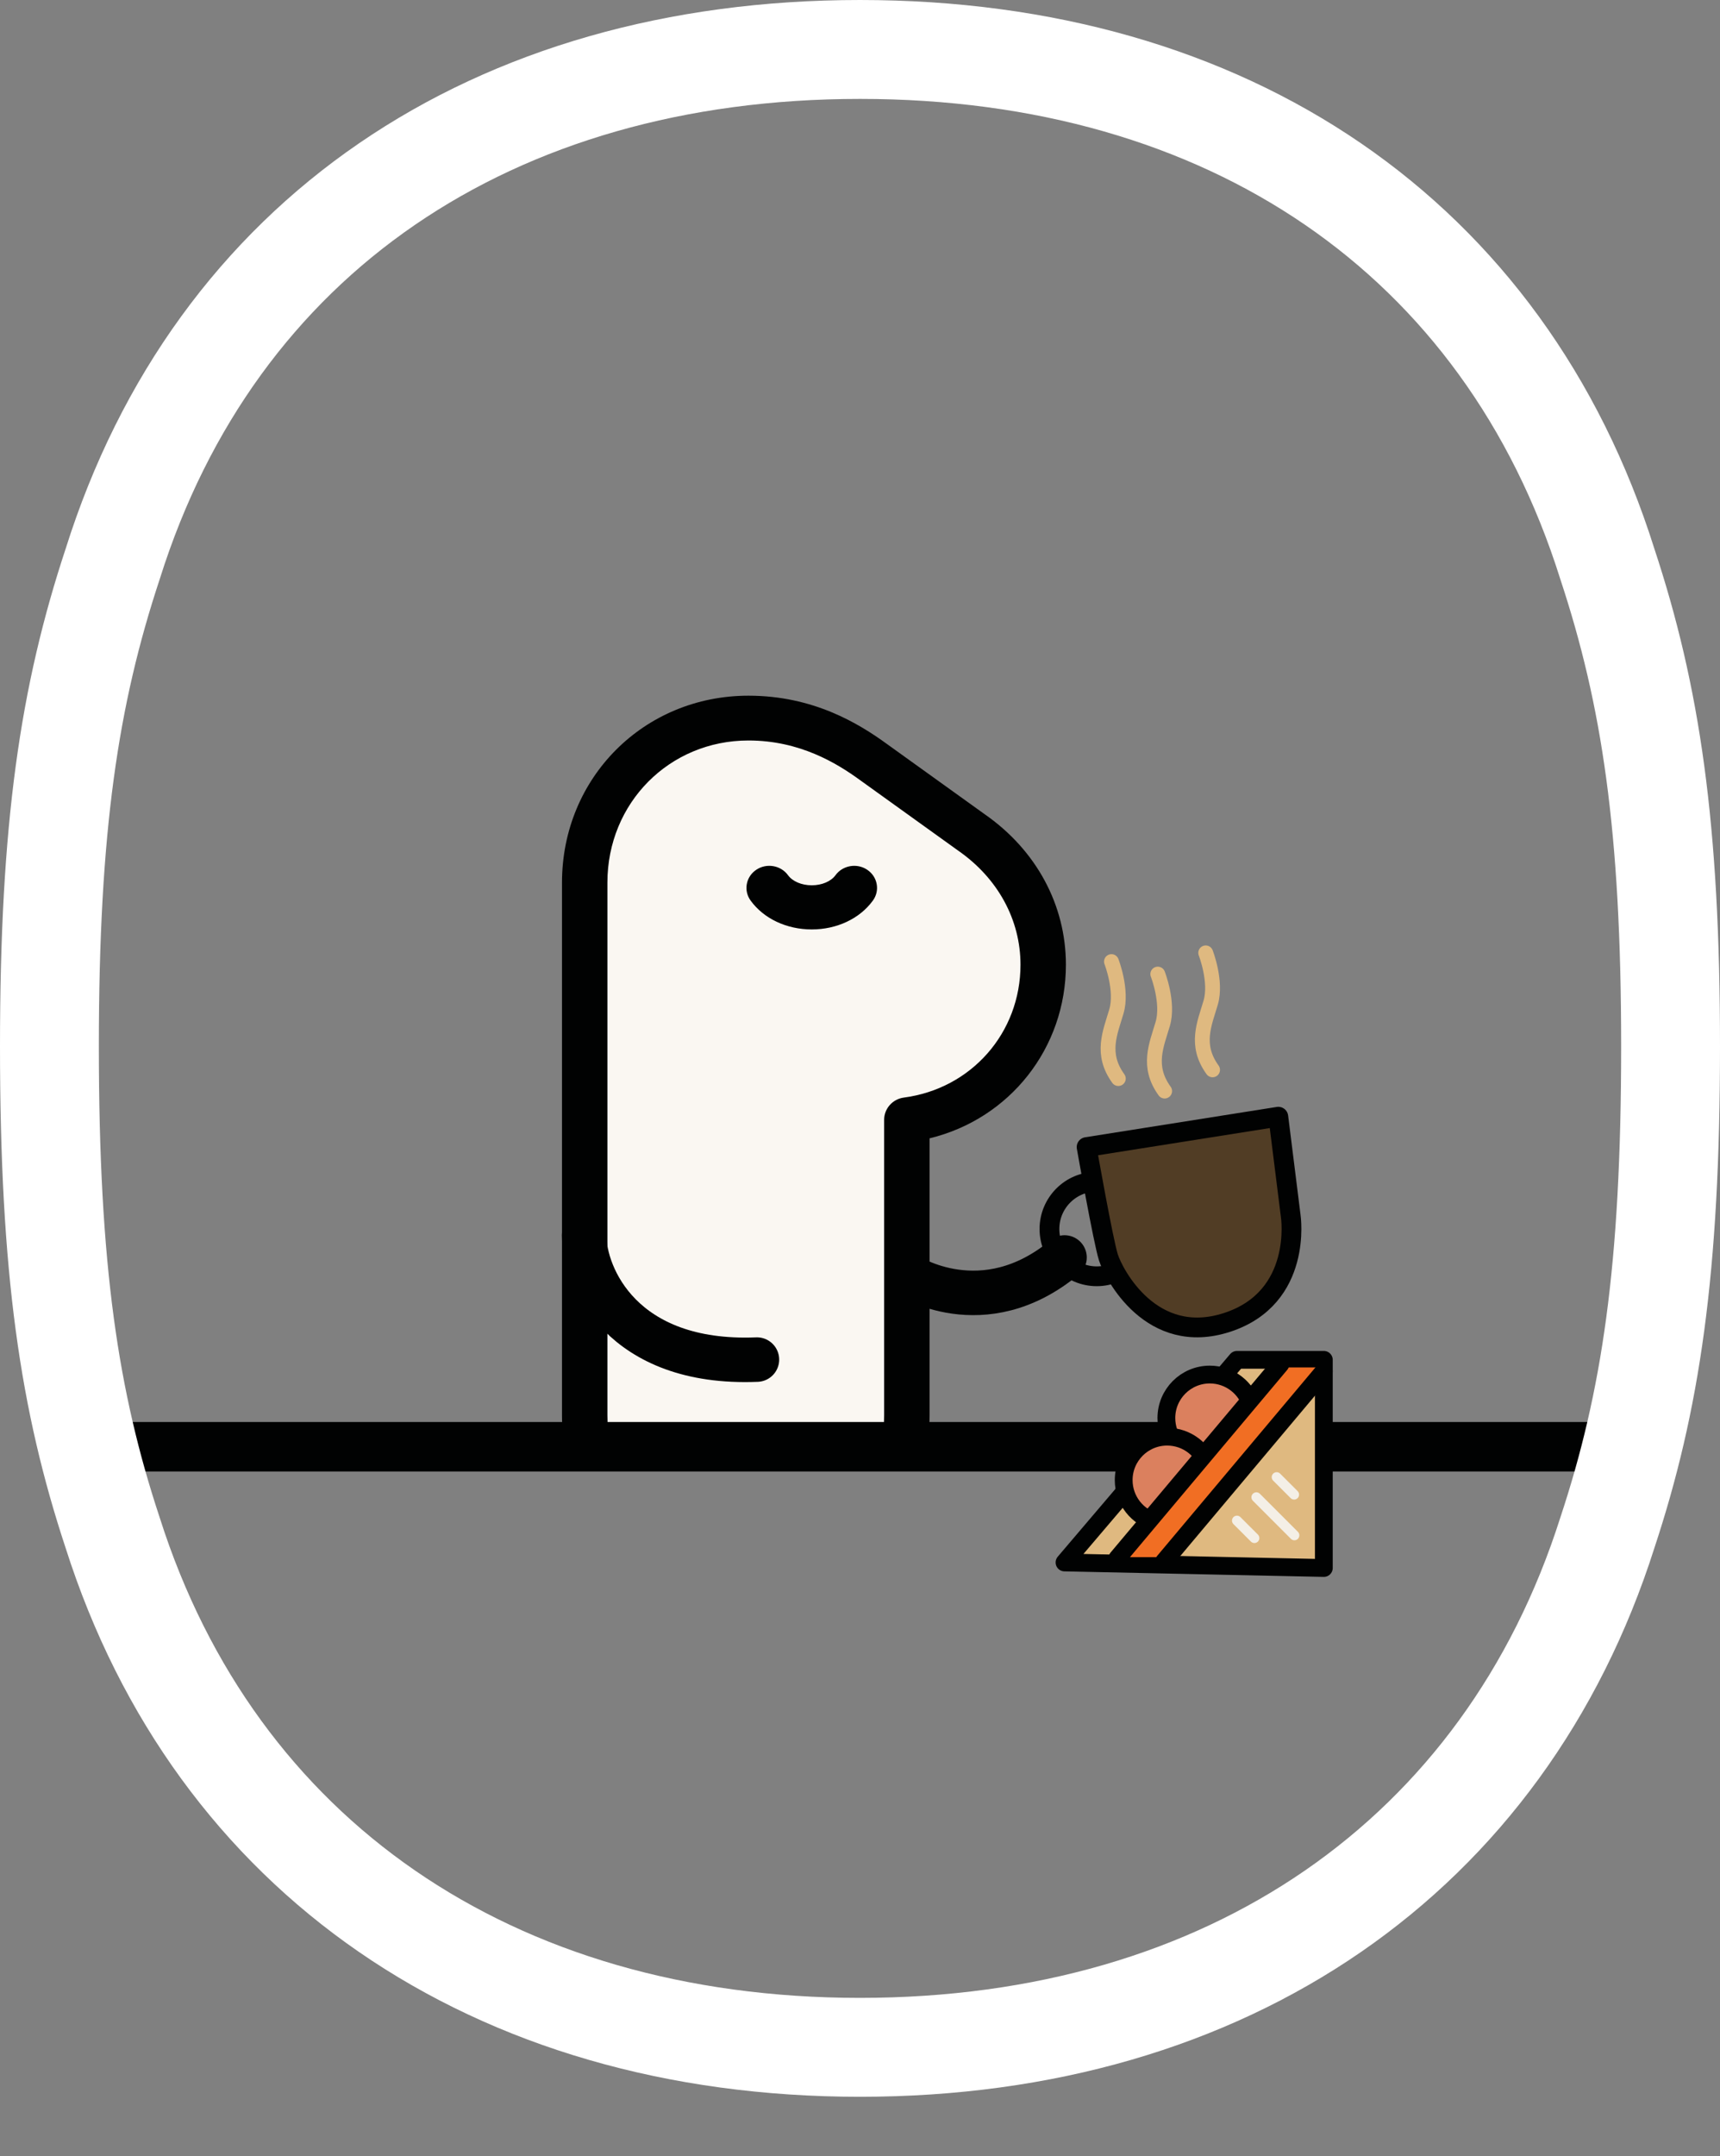 <svg width="1740px" height="2180px" viewBox="0 0 174 218" xmlns:xlink="http://www.w3.org/1999/xlink" xmlns="http://www.w3.org/2000/svg">
  <rect x="0" y="0" width="174" height="218" fill="#808080" stroke="none"/>
  <defs>
    <path d="M6.401 149.988C2 136.681 0 123.375 0 100.797C0 78.624 2 65.318 6.401 52.014C16.802 18.956 44.801 0.001 82.002 0C119.202 0 147.201 18.953 157.601 52.014C162.001 65.316 164 78.624 164 100.797C164 123.375 162.001 136.681 157.601 149.986C147.201 182.644 119.202 201.999 82.002 202C44.801 202 16.802 182.646 6.401 149.988Z" id="path_1" />
    <path d="M0 16.689L0 70.724C0 71.936 0.124 73.114 0.362 74.245L0.362 74.245L32.419 74.245C32.656 73.114 32.781 71.936 32.781 70.724L32.781 70.724L32.781 40.744C40.719 39.701 46.654 33.166 46.654 25.017L46.654 25.017C46.654 19.697 44.003 14.822 39.373 11.613L39.373 11.613L29.4 4.469C26.745 2.54 22.548 0 16.665 0L16.665 0C7.32 0 0 7.33 0 16.689L0 16.689Z" transform="translate(0.682 0.295)" id="path_2" />
    <path d="M0 0L50.977 0L50.977 75.937L0 75.937L0 0Z" transform="translate(0.853 0.603)" id="path_3" />
    <path d="M0 0L50.209 0L50.209 75.552L0 75.552L0 0Z" transform="translate(0.237 0.988)" id="path_4" />
    <clipPath id="mask_1">
      <use xlink:href="#path_1" />
    </clipPath>
    <clipPath id="mask_2">
      <use xlink:href="#path_2" />
    </clipPath>
    <clipPath id="mask_3">
      <use xlink:href="#path_3" />
    </clipPath>
    <clipPath id="mask_4">
      <use xlink:href="#path_4" />
    </clipPath>
  </defs>
  <g id="contentImg1-Copy-3" transform="translate(5 5)">
    <path d="M6.401 149.988C2 136.681 0 123.375 0 100.797C0 78.624 2 65.318 6.401 52.014C16.802 18.956 44.801 0.001 82.002 0C119.202 0 147.201 18.953 157.601 52.014C162.001 65.316 164 78.624 164 100.797C164 123.375 162.001 136.681 157.601 149.986C147.201 182.644 119.202 201.999 82.002 202C44.801 202 16.802 182.646 6.401 149.988Z" id="Mask" fill="none" stroke="none" />
    <g clip-path="url(#mask_1)">
      <g id="Group-58" transform="translate(-16 64)">
        <g id="Group-3" transform="translate(68 2.736)">
          <path d="M0 16.689L0 70.724C0 71.936 0.124 73.114 0.362 74.245L0.362 74.245L32.419 74.245C32.656 73.114 32.781 71.936 32.781 70.724L32.781 70.724L32.781 40.744C40.719 39.701 46.654 33.166 46.654 25.017L46.654 25.017C46.654 19.697 44.003 14.822 39.373 11.613L39.373 11.613L29.4 4.469C26.745 2.54 22.548 0 16.665 0L16.665 0C7.32 0 0 7.33 0 16.689L0 16.689Z" transform="translate(0.682 0.295)" id="Clip-2" fill="none" stroke="none" />
          <g clip-path="url(#mask_2)">
            <path d="M0 91.666L51.177 91.666L51.177 0L0 0L0 91.666Z" transform="translate(-1.58 -1.966)" id="Fill-1" fill="#FAF7F2" stroke="none" />
          </g>
        </g>
        <g id="Group-14" transform="translate(67 0.736)">
          <path d="M0.034 1.852C-0.07 2.437 0.067 3.027 0.421 3.514C1.748 5.341 4.061 6.432 6.606 6.432C9.149 6.432 11.461 5.341 12.789 3.514C13.142 3.029 13.28 2.44 13.176 1.855C13.071 1.259 12.73 0.742 12.216 0.398C11.177 -0.301 9.738 -0.054 9.009 0.947C8.55 1.577 7.629 1.968 6.606 1.968C5.582 1.968 4.661 1.577 4.202 0.947C3.474 -0.054 2.036 -0.302 0.995 0.398C0.482 0.741 0.14 1.257 0.034 1.852ZM6.606 2.736C7.87 2.736 9.029 2.224 9.631 1.4C9.931 0.988 10.411 0.767 10.9 0.767C11.208 0.767 11.518 0.855 11.788 1.036C12.127 1.263 12.351 1.601 12.42 1.989C12.486 2.366 12.397 2.747 12.168 3.062C10.983 4.691 8.903 5.663 6.606 5.663C4.306 5.663 2.226 4.691 1.042 3.063C0.812 2.747 0.723 2.364 0.791 1.987C0.86 1.6 1.084 1.263 1.422 1.037C2.125 0.565 3.092 0.728 3.58 1.4C4.182 2.224 5.341 2.736 6.606 2.736Z" transform="translate(19.514 17.805)" id="Fill-4" fill="#010202" fill-rule="evenodd" stroke="none" />
          <g id="Group-8">
            <path d="M0 0L50.977 0L50.977 75.937L0 75.937L0 0Z" transform="translate(0.853 0.603)" id="Clip-7" fill="none" stroke="none" />
            <g clip-path="url(#mask_3)">
              <path d="M0 18.901L0 72.765C0 83.212 8.167 91.397 18.593 91.397C29.018 91.397 37.185 83.212 37.185 72.765L37.185 44.755C45.322 42.782 50.977 35.608 50.977 27.202C50.977 21.164 47.984 15.619 42.765 11.989L32.879 4.889C29.995 2.792 25.403 0 18.865 0C8.286 0 0 8.302 0 18.901ZM4.594 72.765L4.594 18.901C4.594 10.843 10.863 4.53 18.865 4.53C24.048 4.53 27.795 6.82 30.162 8.544L40.089 15.673C44.091 18.456 46.383 22.657 46.383 27.202C46.383 34.084 41.42 39.734 34.581 40.635C33.446 40.784 32.589 41.749 32.589 42.88L32.589 72.765C32.589 80.672 26.441 86.865 18.593 86.865C10.743 86.865 4.594 80.672 4.594 72.765Z" transform="translate(0.853 0.603)" id="Fill-6" fill="#010202" fill-rule="evenodd" stroke="none" />
            </g>
          </g>
          <g id="Group-11" transform="translate(1 0)">
            <path d="M0 0L50.209 0L50.209 75.552L0 75.552L0 0Z" transform="translate(0.237 0.988)" id="Clip-10" fill="none" stroke="none" />
            <g clip-path="url(#mask_4)">
              <path d="M3.826 18.516L3.826 72.38C3.826 73.353 3.917 74.303 4.091 75.218M4.091 75.218C5.366 81.937 11.11 86.864 18.209 86.864C26.273 86.864 32.59 80.503 32.59 72.38L32.59 42.495C32.59 41.552 33.298 40.755 34.248 40.631C41.28 39.703 46.383 33.894 46.383 26.817C46.383 22.143 44.039 17.833 39.93 14.976L30.004 7.848C27.594 6.093 23.776 3.761 18.482 3.761C10.264 3.761 3.826 10.242 3.826 18.516M0 72.38L0 18.516C0 8.133 8.118 0 18.482 0C24.908 0 29.434 2.753 32.27 4.816L42.162 11.919C47.276 15.476 50.209 20.905 50.209 26.817C50.209 35.238 44.501 42.245 36.417 44.065L36.417 72.38C36.417 82.611 28.417 90.628 18.209 90.628C8.955 90.628 1.52 84.045 0.207 75.195M0.207 75.195C0.071 74.279 0 73.339 0 72.38" transform="translate(0.237 0.988)" id="Fill-9" fill="#010202" stroke="none" />
            </g>
          </g>
          <path d="M6.221 5.664C3.8 5.664 1.602 4.632 0.346 2.905C-0.262 2.067 -0.049 0.917 0.824 0.333C1.697 -0.252 2.898 -0.047 3.506 0.79C4.035 1.516 5.075 1.969 6.221 1.969C7.367 1.969 8.407 1.516 8.935 0.79C9.546 -0.047 10.746 -0.252 11.617 0.333C12.489 0.917 12.703 2.067 12.094 2.905C10.838 4.632 8.642 5.664 6.221 5.664" transform="translate(19.899 18.188)" id="Fill-12" fill="#010202" stroke="none" />
        </g>
        <g id="Group-57" transform="translate(0 26.736)">
          <path d="M0 0.5L181.928 0.5" transform="translate(0.5 50.04)" id="Stroke-15" fill="none" stroke="#010202" stroke-width="5" stroke-linecap="round" />
          <path d="M0 0C0 4.135 3.802 13.116 17.477 12.558" transform="translate(70.097 29.171)" id="Stroke-17" fill="none" stroke="#010202" stroke-width="4.5" stroke-linecap="round" />
          <path d="M0 1.784C0 1.784 7.674 6.837 15.907 0" transform="translate(102.784 31.404)" id="Stroke-19" fill="none" stroke="#010202" stroke-width="4.5" stroke-linecap="round" />
          <path d="M0.344 0C0.344 0 1.477 2.894 0.847 5.033C0.219 7.172 -0.785 9.312 1.038 11.828" transform="translate(123.094 1.487)" id="Stroke-21" fill="none" stroke="#DFB980" stroke-width="1.5" stroke-linecap="round" />
          <path d="M0.344 0C0.344 0 1.477 2.894 0.847 5.033C0.219 7.172 -0.785 9.312 1.038 11.828" transform="translate(132.629 0.606)" id="Stroke-23" fill="none" stroke="#DFB980" stroke-width="1.5" stroke-linecap="round" />
          <path d="M0.344 0C0.344 0 1.477 2.895 0.847 5.034C0.219 7.173 -0.785 9.312 1.038 11.829" transform="translate(127.781 2.751)" id="Stroke-25" fill="none" stroke="#DFB980" stroke-width="1.5" stroke-linecap="round" />
          <path d="M6.661 9.185C6.084 9.431 5.45 9.567 4.784 9.567C2.141 9.567 0 7.426 0 4.784C0 2.142 2.141 0 4.784 0" transform="translate(117.165 23.739)" id="Stroke-27" fill="none" stroke="#010202" stroke-width="2" stroke-linecap="round" stroke-linejoin="round" />
          <path d="M0 3.07L19.395 0L20.651 10.047C20.651 10.047 21.907 18.279 14.232 20.791C6.558 23.302 2.743 15.907 2.208 14.233C1.674 12.558 0 3.07 0 3.07" transform="translate(120.923 17.171)" id="Fill-29" fill="#513D25" stroke="none" />
          <path d="M0 3.07L19.395 0L20.651 10.047C20.651 10.047 21.907 18.279 14.232 20.791C6.558 23.302 2.743 15.907 2.208 14.233C1.674 12.558 0 3.07 0 3.07Z" transform="translate(120.923 17.171)" id="Stroke-31" fill="none" stroke="#010202" stroke-width="2" stroke-linecap="round" stroke-linejoin="round" />
          <path d="M0 20.487L17.442 0L26.233 0L26.233 21.045L0 20.487Z" transform="translate(118.69 41.754)" id="Fill-33" fill="#DFB980" stroke="none" />
          <path d="M0 20.487L17.442 0L26.233 0L26.233 21.045L0 20.487Z" transform="translate(118.69 41.754)" id="Stroke-35" fill="none" stroke="#010202" stroke-width="1.8" stroke-linecap="round" stroke-linejoin="round" />
          <g id="Group-40" transform="translate(128 43)">
            <path d="M3.285 8.649C1.395 8.157 0 6.439 0 4.395C0 1.967 1.968 0 4.395 0C6.419 0 8.123 1.367 8.634 3.229" transform="translate(0.993 0.241)" id="Fill-37" fill="#DB805E" stroke="none" />
            <path d="M3.285 8.649C1.395 8.157 0 6.439 0 4.395C0 1.967 1.968 0 4.395 0C6.419 0 8.123 1.367 8.634 3.229" transform="translate(0.993 0.241)" id="Stroke-39" fill="none" stroke="#010202" stroke-width="1.8" stroke-linecap="round" stroke-linejoin="round" />
          </g>
          <g id="Group-44" transform="translate(124 49)">
            <path d="M3.286 8.648C1.396 8.157 0 6.438 0 4.394C0 1.967 1.968 0 4.396 0C6.419 0 8.124 1.367 8.635 3.228" transform="translate(0.675 0.521)" id="Fill-41" fill="#DB805E" stroke="none" />
            <path d="M3.286 8.648C1.396 8.157 0 6.438 0 4.394C0 1.967 1.968 0 4.396 0C6.419 0 8.124 1.367 8.635 3.228" transform="translate(0.675 0.521)" id="Stroke-43" fill="none" stroke="#010202" stroke-width="1.8" stroke-linecap="round" stroke-linejoin="round" />
          </g>
          <path d="M0 19.185L16.219 0L19.568 0L4.168 19.185L0 19.185Z" transform="translate(124.936 42.52)" id="Fill-45" fill="#F16E23" stroke="none" />
          <path d="M0 19.628L16.492 0" transform="translate(124.034 42.194)" id="Stroke-47" fill="none" stroke="#010202" stroke-width="1.8" stroke-linecap="round" stroke-linejoin="round" />
          <path d="M0 19.24L16.167 0" transform="translate(128.756 42.908)" id="Stroke-49" fill="none" stroke="#010202" stroke-width="1.8" stroke-linecap="round" stroke-linejoin="round" />
          <path d="M0 0L1.768 1.767" transform="translate(136.132 58.009)" id="Stroke-51" fill="none" stroke="#F4EFE6" stroke-width="1" stroke-linecap="round" stroke-linejoin="round" />
          <path d="M0 0L3.849 3.85" transform="translate(138.097 55.647)" id="Stroke-53" fill="none" stroke="#F4EFE6" stroke-width="1" stroke-linecap="round" stroke-linejoin="round" />
          <path d="M0 0L1.768 1.768" transform="translate(140.15 53.613)" id="Stroke-55" fill="none" stroke="#F4EFE6" stroke-width="1" stroke-linecap="round" stroke-linejoin="round" />
        </g>
      </g>
    </g>
  </g>
  <g id="330-Oval-/-Stroke---330-100%-white-Copy-3" transform="translate(5 5)">
    <path d="M6.401 149.988C2 136.681 0 123.375 0 100.797C0 78.624 2 65.318 6.401 52.014C16.802 18.956 44.801 0.001 82.002 0C119.202 0 147.201 18.953 157.601 52.014C162.001 65.316 164 78.624 164 100.797C164 123.375 162.001 136.681 157.601 149.986C147.201 182.644 119.202 201.999 82.002 202C44.801 202 16.802 182.646 6.401 149.988Z" id="Stroke-1" fill="none" stroke="#FFFFFF" stroke-width="10" />
  </g>
</svg>
